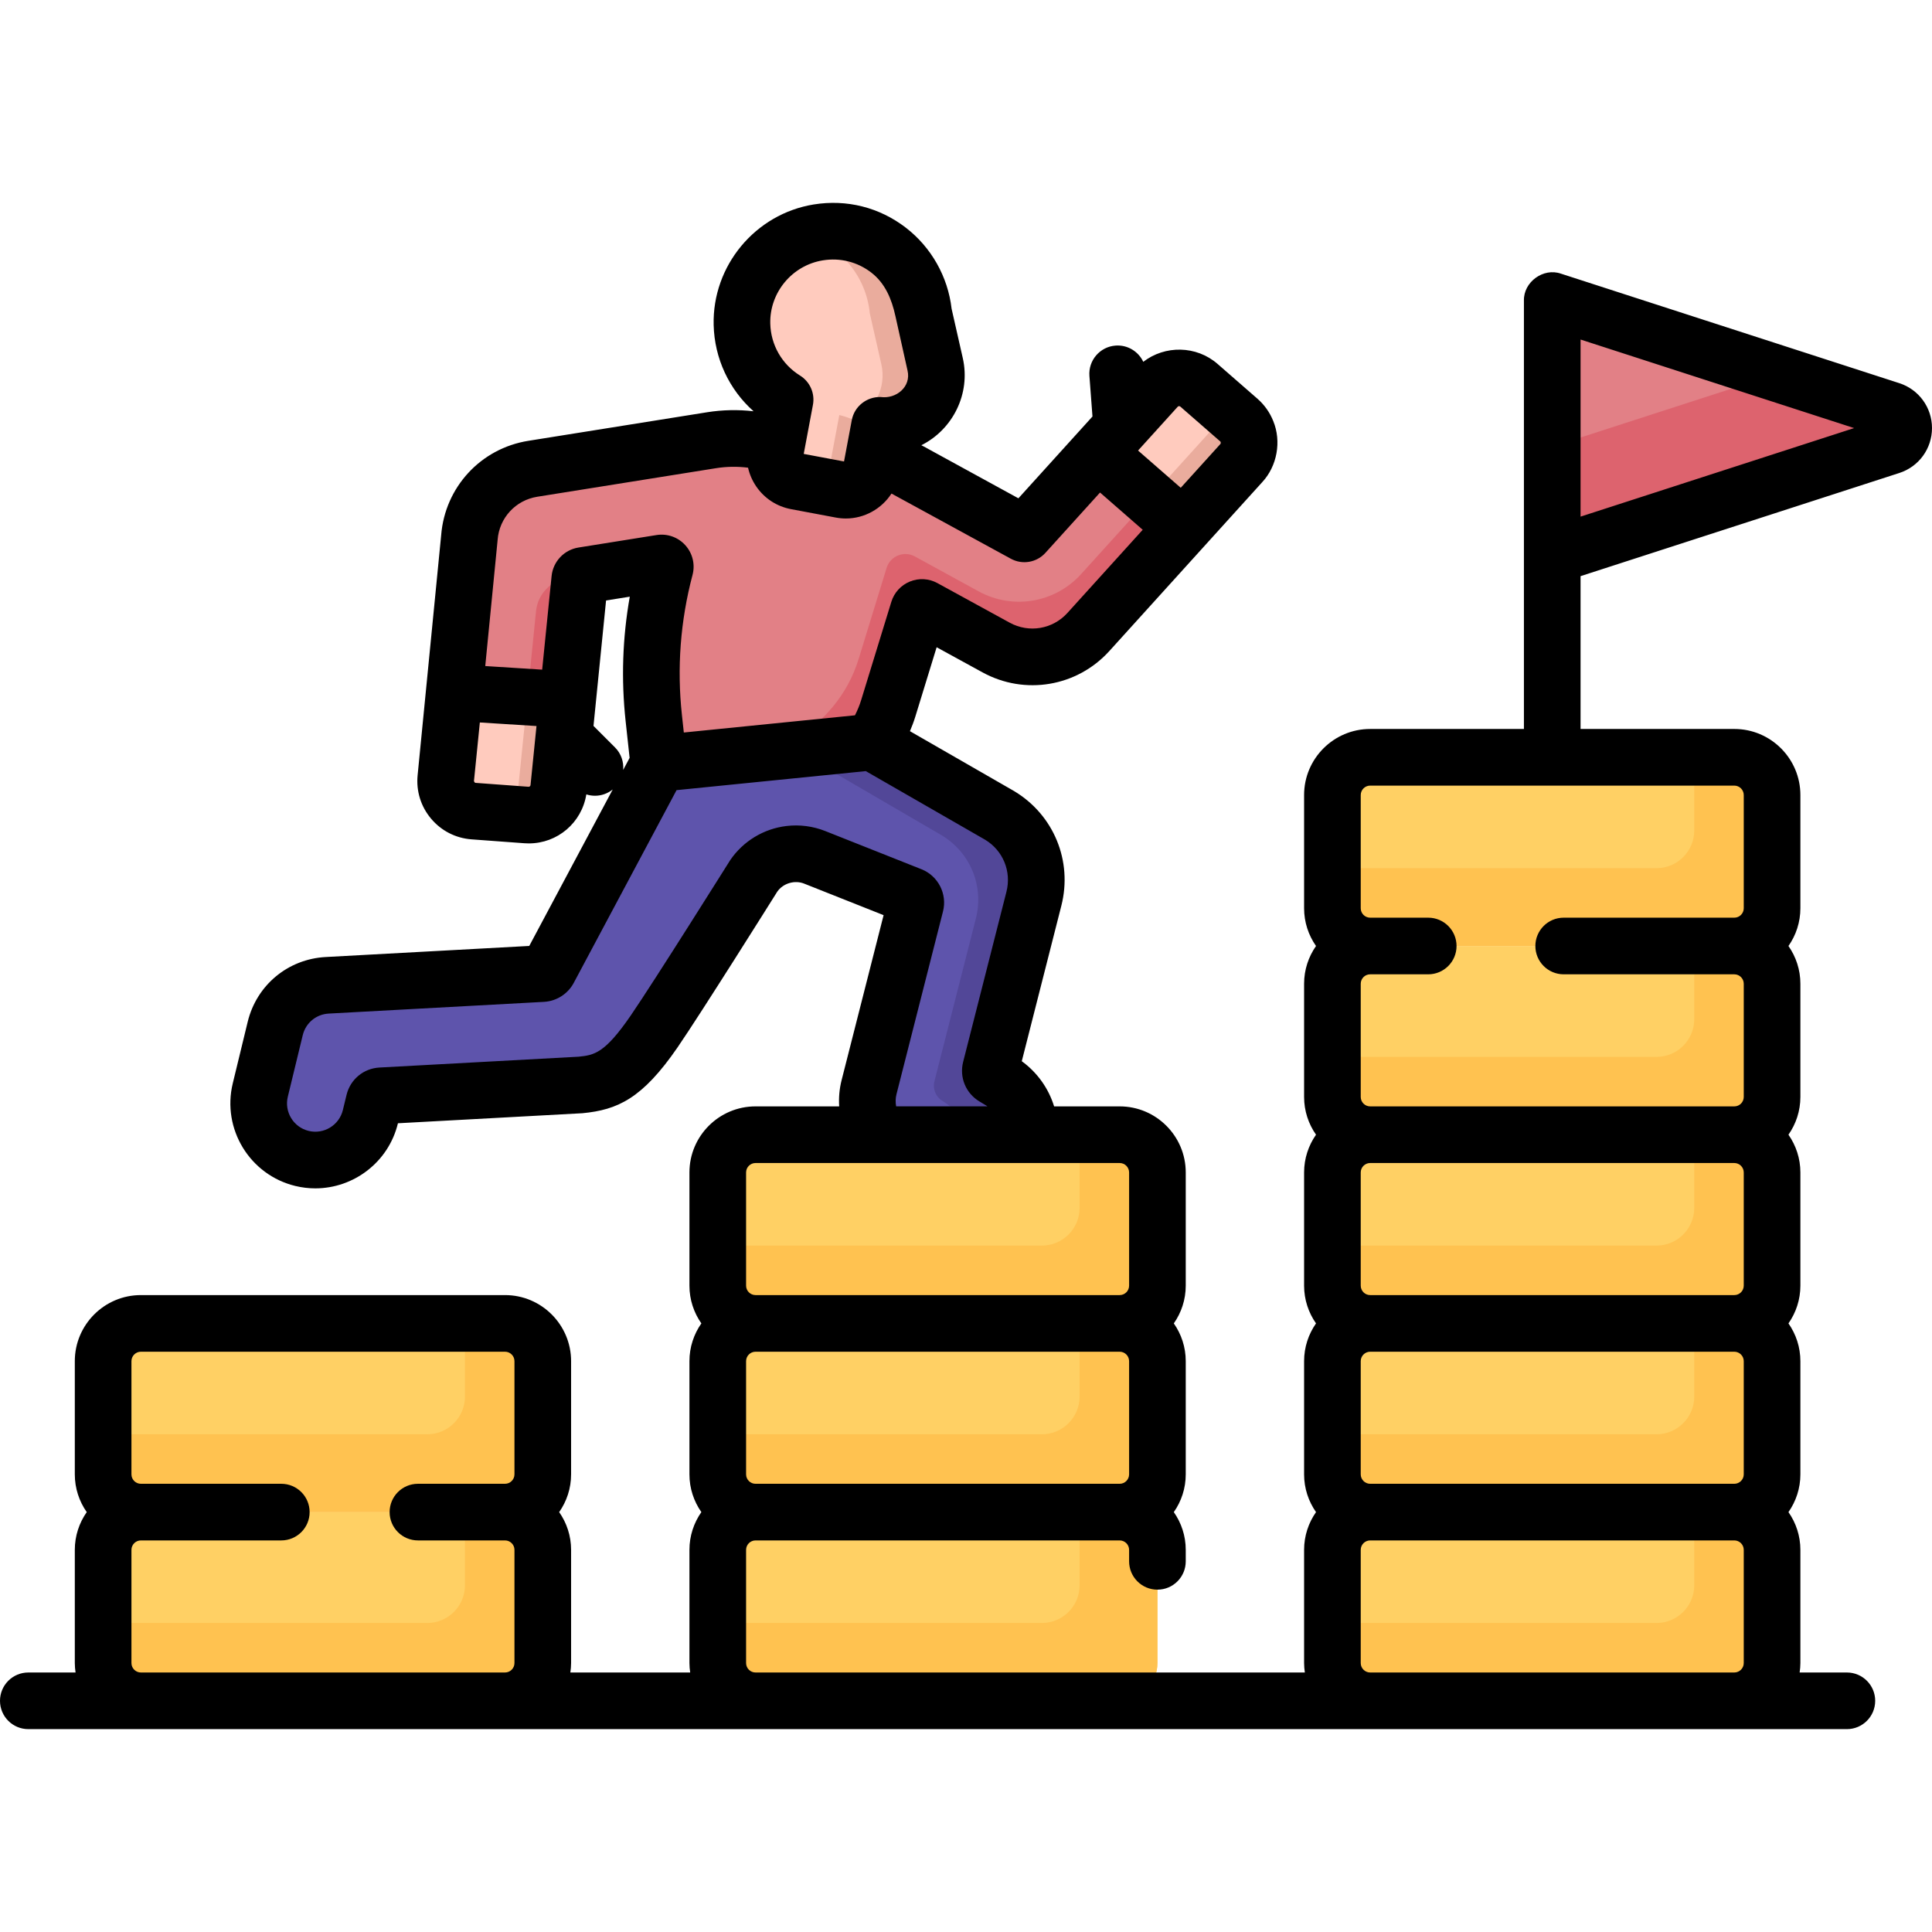 <svg id="Capa_1" enable-background="new 0 0 511.669 511.669" height="512" viewBox="0 0 511.669 511.669" width="512" xmlns="http://www.w3.org/2000/svg"><g><g><path d="m306.339 102.692-35.035 38.698-30.18-16.524c-3.949-2.162-8.21-3.584-12.669-4.228l-28.71-4.139c-3.744-.539-7.534-.509-11.273.086l-47.371 7.569c-9.175 1.467-16.078 8.961-16.786 18.225l-6.246 63.677c-.439 4.473 2.892 8.429 7.374 8.759l13.979 1.03c4.323.319 8.113-2.863 8.548-7.176l5.58-55.37c.045-.451.389-.816.837-.887l20.656-3.3c.715-.114 1.302.544 1.117 1.244-3.438 12.977-4.463 26.488-3.01 39.858l2.728 25.102 36-4.5s17.889-5.378 23.362-23.196l7.994-26.027c.186-.605.881-.888 1.436-.584l19.153 10.487c8.148 4.459 18.193 2.762 24.43-4.123l40.5-44.735c3.004-3.318 2.701-8.454-.671-11.397l-10.551-9.207c-3.288-2.868-8.265-2.575-11.192.658z" fill="#e28086"/></g><g><g><path d="m150.249 153.08c-4.435.709-7.838 4.314-8.288 8.783l-2.537 25.176.027.002-2.383 23.377c-.081.809-.281 1.578-.58 2.291-.341.813-.816 1.548-1.388 2.195-.182.206-.384.393-.584.58l4.905.361c4.323.319 8.113-2.864 8.548-7.176l5.58-55.37c.044-.437.37-.787.798-.874z" fill="#dd636e"/></g></g><g><g><path d="m328.08 111.24-2.691-2.348-11.177 12.346-27.877 30.791c-6.934 7.654-18.102 9.542-27.161 4.584l-16.881-9.243c-2.896-1.586-6.519-.114-7.488 3.043l-7.41 24.127c-6.084 19.81-25.974 25.79-25.974 25.79l-26.81 3.351 1.264 11.634 36-4.5s17.889-5.378 23.362-23.196l7.994-26.027c.186-.605.881-.888 1.436-.584l19.153 10.487c8.148 4.459 18.193 2.762 24.43-4.123l40.5-44.735c3.004-3.318 2.702-8.455-.67-11.397z" fill="#dd636e"/></g></g><g><path d="m222.738 129.696-11.852-2.225c-3.745-.703-6.212-4.31-5.508-8.055l6.143-32.719 25.415 4.772-6.143 32.719c-.704 3.745-4.31 6.211-8.055 5.508z" fill="#ffcbbe"/></g><g><path d="m226.129 89.44-6.359 33.87c-.44 2.346-2.02 4.189-4.06 5.067l7.027 1.319c3.745.703 7.352-1.763 8.055-5.508l6.143-32.719z" fill="#eaac9d"/></g><g><path d="m247.666 96.474-3.057-13.485c-1.354-13.768-14.037-23.688-27.909-21.435-11.761 1.91-20.486 12.412-20.197 24.323.309 12.737 10.239 22.624 22.299 23.517 2.338.173 4.639.69 6.796 1.61 3.627 1.547 7.621 2.024 11.51 1.374l.696-.116c7.064-1.663 11.466-8.71 9.862-15.788z" fill="#ffcbbe"/></g><g><path d="m247.666 96.474-3.057-13.485c-1.354-13.769-14.037-23.688-27.909-21.435-1.088.177-2.14.45-3.171.768 8.97 2.797 15.852 10.728 16.83 20.667l3.057 13.485c1.384 6.104-1.707 12.178-7.114 14.801 3.437 1.32 7.165 1.711 10.805 1.102l.696-.116c7.065-1.662 11.467-8.709 9.863-15.787z" fill="#eaac9d"/></g><g><g><path d="m257.699 314.456c-2.632.001-5.297-.692-7.718-2.148l-13.016-7.83c-5.672-3.412-8.437-10.138-6.804-16.553l12.315-48.391c.248-.974-.266-1.981-1.2-2.352l-25.479-10.114c-2.102-.834-4.379-1.13-6.625-.861-3.883.466-7.376 2.586-9.583 5.814 0 0-19.944 31.817-26.323 41.122-8.172 11.922-12.86 13.516-19.412 14.192l-52.95 2.882c-.881.048-1.627.668-1.835 1.525l-.975 4.017c-1.953 8.05-10.065 12.992-18.113 11.041-8.051-1.953-12.994-10.062-11.041-18.113l3.954-16.298c1.561-6.433 7.153-11.082 13.762-11.441l57.019-3.104c.699-.038 1.327-.438 1.656-1.056l28.617-53.644c.314-.589.901-.982 1.565-1.049l54.476-5.477c.624-.063 1.252.072 1.796.384l32.96 18.952c7.618 4.58 11.266 13.449 9.073 22.068l-11.466 45.054c-.218.855.151 1.752.907 2.207l1.844 1.109c6.827 4.106 9.608 12.835 5.955 19.914-2.701 5.234-7.959 8.15-13.359 8.15z" fill="#5e54ac"/></g></g><g><g><path d="m264.744 215.955-32.96-18.952c-.544-.313-1.172-.447-1.796-.384l-19.452 1.956 38.833 22.631c7.618 4.58 11.266 13.449 9.073 22.068l-10.969 43.099c-.513 2.016.356 4.13 2.139 5.202 5.425 3.262 8.538 9.482 7.483 15.723-.455 2.693-1.56 4.889-2.998 6.71 1.19.296 2.399.448 3.602.448 5.4 0 10.658-2.916 13.358-8.148 3.654-7.079.873-15.808-5.955-19.914l-1.844-1.109c-.756-.455-1.125-1.352-.907-2.207l11.466-45.054c2.193-8.62-1.455-17.489-9.073-22.069z" fill="#524798"/></g></g><g><path d="m500.708 108.616-89.614-29.004v67.522l89.614-29.004c4.614-1.493 4.614-8.021 0-9.514z" fill="#e28086"/></g><g><path d="m500.708 108.616-29.845-9.66-59.769 19.344v28.833l89.615-29.004c4.613-1.492 4.613-8.02-.001-9.513z" fill="#dd636e"/></g><g><path d="m133.75 450.44h-96.437c-5.523 0-10-4.477-10-10v-29.976c0-5.523 4.477-10 10-10h96.437c5.523 0 10 4.477 10 10v29.976c0 5.523-4.477 10-10 10z" fill="#ffd064"/></g><g><path d="m296.531 450.44h-96.438c-5.523 0-10-4.477-10-10v-29.976c0-5.523 4.477-10 10-10h96.438c5.523 0 10 4.477 10 10v29.976c0 5.523-4.477 10-10 10z" fill="#ffd064"/></g><g><path d="m459.313 450.44h-96.438c-5.523 0-10-4.477-10-10v-29.976c0-5.523 4.477-10 10-10h96.438c5.523 0 10 4.477 10 10v29.976c0 5.523-4.478 10-10 10z" fill="#ffd064"/></g><g><path d="m133.75 400.464h-10.609v19.367c0 5.523-4.477 10-10 10h-85.828v10.609c0 5.523 4.477 10 10 10h96.437c5.523 0 10-4.477 10-10v-29.976c0-5.523-4.477-10-10-10z" fill="#ffc250"/></g><g><path d="m296.531 400.464h-10.609v19.367c0 5.523-4.477 10-10 10h-85.828v10.609c0 5.523 4.477 10 10 10h96.438c5.523 0 10-4.477 10-10v-29.976c-.001-5.523-4.478-10-10.001-10z" fill="#ffc250"/></g><g><path d="m459.313 400.464h-10.609v19.367c0 5.523-4.477 10-10 10h-85.828v10.609c0 5.523 4.477 10 10 10h96.438c5.523 0 10-4.477 10-10v-29.976c-.001-5.523-4.479-10-10.001-10z" fill="#ffc250"/></g><g><path d="m133.75 400.464h-96.437c-5.523 0-10-4.477-10-10v-29.976c0-5.523 4.477-10 10-10h96.437c5.523 0 10 4.477 10 10v29.976c0 5.523-4.477 10-10 10z" fill="#ffd064"/></g><g><path d="m296.531 400.464h-96.438c-5.523 0-10-4.477-10-10v-29.976c0-5.523 4.477-10 10-10h96.438c5.523 0 10 4.477 10 10v29.976c0 5.523-4.477 10-10 10z" fill="#ffd064"/></g><g><path d="m459.313 400.464h-96.438c-5.523 0-10-4.477-10-10v-29.976c0-5.523 4.477-10 10-10h96.438c5.523 0 10 4.477 10 10v29.976c0 5.523-4.478 10-10 10z" fill="#ffd064"/></g><g><path d="m133.75 350.488h-10.609v19.367c0 5.523-4.477 10-10 10h-85.828v10.609c0 5.523 4.477 10 10 10h96.437c5.523 0 10-4.477 10-10v-29.976c0-5.523-4.477-10-10-10z" fill="#ffc250"/></g><g><path d="m296.531 350.488h-10.609v19.367c0 5.523-4.477 10-10 10h-85.828v10.609c0 5.523 4.477 10 10 10h96.438c5.523 0 10-4.477 10-10v-29.976c-.001-5.523-4.478-10-10.001-10z" fill="#ffc250"/></g><g><path d="m459.313 350.488h-10.609v19.367c0 5.523-4.477 10-10 10h-85.828v10.609c0 5.523 4.477 10 10 10h96.438c5.523 0 10-4.477 10-10v-29.976c-.001-5.523-4.479-10-10.001-10z" fill="#ffc250"/></g><g><path d="m296.531 350.488h-96.438c-5.523 0-10-4.477-10-10v-29.976c0-5.523 4.477-10 10-10h96.438c5.523 0 10 4.477 10 10v29.976c0 5.523-4.477 10-10 10z" fill="#ffd064"/></g><g><path d="m459.313 350.488h-96.438c-5.523 0-10-4.477-10-10v-29.976c0-5.523 4.477-10 10-10h96.438c5.523 0 10 4.477 10 10v29.976c0 5.523-4.478 10-10 10z" fill="#ffd064"/></g><g><path d="m296.531 300.512h-10.609v19.367c0 5.523-4.477 10-10 10h-85.828v10.609c0 5.523 4.477 10 10 10h96.438c5.523 0 10-4.477 10-10v-29.976c-.001-5.523-4.478-10-10.001-10z" fill="#ffc250"/></g><g><path d="m459.313 300.512h-10.609v19.367c0 5.523-4.477 10-10 10h-85.828v10.609c0 5.523 4.477 10 10 10h96.438c5.523 0 10-4.477 10-10v-29.976c-.001-5.523-4.479-10-10.001-10z" fill="#ffc250"/></g><g><path d="m459.313 300.512h-96.438c-5.523 0-10-4.477-10-10v-29.976c0-5.523 4.477-10 10-10h96.438c5.523 0 10 4.477 10 10v29.976c0 5.523-4.478 10-10 10z" fill="#ffd064"/></g><g><path d="m459.313 250.536h-10.609v19.367c0 5.523-4.477 10-10 10h-85.828v10.609c0 5.523 4.477 10 10 10h96.438c5.523 0 10-4.477 10-10v-29.976c-.001-5.523-4.479-10-10.001-10z" fill="#ffc250"/></g><g><path d="m459.313 250.536h-96.438c-5.523 0-10-4.477-10-10v-29.976c0-5.523 4.477-10 10-10h96.438c5.523 0 10 4.477 10 10v29.976c0 5.523-4.478 10-10 10z" fill="#ffd064"/></g><g><path d="m459.313 200.56h-10.609v19.367c0 5.523-4.477 10-10 10h-85.828v10.609c0 5.523 4.477 10 10 10h96.438c5.523 0 10-4.477 10-10v-29.976c-.001-5.523-4.479-10-10.001-10z" fill="#ffc250"/></g><g><path d="m328.08 111.24-10.551-9.207c-3.286-2.867-8.263-2.575-11.19.658l-15.624 17.258 22.609 19.728 15.427-17.041c3.003-3.317 2.701-8.454-.671-11.396z" fill="#ffcbbe"/></g><g><g><path d="m150.352 185.292-30.013-1.896-2.27 22.66c-.439 4.473 2.892 8.429 7.374 8.759l13.979 1.03c4.323.319 8.113-2.863 8.548-7.176z" fill="#ffcbbe"/></g></g><g><g><path d="m150.352 185.292-30.013-1.896-2.27 22.66c-.439 4.473 2.892 8.429 7.374 8.759l13.979 1.03c4.323.319 8.113-2.863 8.548-7.176z" fill="#ffcbbe"/></g></g><g><path d="m139.424 187.039.027.002-2.383 23.377c-.081.809-.281 1.578-.58 2.291-.341.813-.816 1.548-1.388 2.195-.182.206-.384.393-.585.581l4.905.361c4.323.319 8.113-2.863 8.548-7.176l2.383-23.377-10.684-.675z" fill="#eaac9d"/></g><g><path d="m328.08 111.24-2.691-2.348-11.177 12.346-9.718 10.734 8.83 7.705 15.427-17.041c3.003-3.317 2.701-8.454-.671-11.396z" fill="#eaac9d"/></g><path d="m503.018 101.48-89.614-29.004c-4.653-1.637-9.934 2.203-9.81 7.136v113.448h-40.719c-9.649 0-17.5 7.851-17.5 17.5v29.977c0 3.718 1.174 7.162 3.159 10-1.985 2.838-3.159 6.282-3.159 10v29.977c0 3.718 1.174 7.162 3.159 10-1.985 2.838-3.159 6.282-3.159 10v29.976c0 3.718 1.174 7.162 3.159 10-1.985 2.838-3.159 6.282-3.159 10v29.976c0 3.718 1.174 7.162 3.159 10-1.985 2.838-3.159 6.282-3.159 10v29.977c0 .851.082 1.681.2 2.5h-145.481c-1.378 0-2.5-1.121-2.5-2.5v-29.977c0-1.379 1.122-2.5 2.5-2.5h96.438c1.379 0 2.5 1.121 2.5 2.5v3.039c0 4.143 3.357 7.5 7.5 7.5s7.5-3.357 7.5-7.5v-3.039c0-3.718-1.174-7.162-3.159-10 1.985-2.838 3.159-6.282 3.159-10v-29.976c0-3.718-1.174-7.162-3.159-10 1.985-2.838 3.159-6.282 3.159-10v-29.976c0-9.649-7.851-17.5-17.5-17.5h-17.36c-1.461-4.751-4.457-8.987-8.565-11.963l10.479-41.178c3.015-11.851-2-24.046-12.478-30.345-.042-.025-.084-.05-.126-.074l-27.492-15.807c.527-1.251 1.015-2.521 1.416-3.824l5.653-18.405 12.161 6.658c11.203 6.131 25.014 3.8 33.59-5.669l40.5-44.734c3.943-4.266 5.102-10.795 2.904-16.143-.897-2.258-2.314-4.292-4.202-5.939 0 0 0-.001-.001-.001l-10.551-9.206c-5.625-4.909-13.941-4.984-19.675-.56-1.283-2.736-4.149-4.538-7.349-4.298-4.13.311-7.227 3.911-6.915 8.042l.809 10.738-19.615 21.666-24.99-13.684c-.236-.129-.479-.244-.718-.369 8.334-4.167 13.117-13.645 10.974-23.102l-2.961-13.059c-.97-8.462-5.372-16.262-12.132-21.465-6.991-5.38-15.652-7.559-24.39-6.142-15.483 2.515-26.873 16.232-26.493 31.908.215 8.87 4.083 17.088 10.57 22.863-4.082-.472-8.208-.392-12.288.258l-47.372 7.569c-12.587 2.013-22.063 12.274-23.073 24.973l-6.239 63.603c-.411 4.191.856 8.274 3.568 11.496s6.519 5.167 10.718 5.476l13.979 1.03 1.179.044c7.607 0 14.018-5.461 15.239-12.983.742.236 1.511.36 2.282.36 1.67 0 3.34-.556 4.71-1.665l-22.109 41.443-53.923 2.935c-9.989.543-18.285 7.44-20.644 17.162l-3.954 16.298c-2.925 12.057 4.504 24.245 16.562 27.171 1.775.43 3.551.636 5.301.636 10.141-.001 19.374-6.917 21.868-17.197l.011-.045 48.868-2.659c9.291-.893 15.84-3.847 25.19-17.441 6.233-9.093 24.722-38.556 26.397-41.228 1.555-2.246 4.654-3.156 7.181-2.117l20.985 8.331-11.123 43.706c-.58 2.279-.787 4.621-.641 6.938h-22.157c-9.649 0-17.5 7.851-17.5 17.5v29.976c0 3.718 1.174 7.162 3.159 10-1.985 2.838-3.159 6.282-3.159 10v29.976c0 3.718 1.174 7.162 3.159 10-1.985 2.838-3.159 6.282-3.159 10v29.977c0 .851.082 1.681.2 2.5h-31.74c.118-.819.2-1.649.2-2.5v-29.977c0-3.718-1.174-7.162-3.159-10 1.985-2.838 3.159-6.282 3.159-10v-29.976c0-9.649-7.851-17.5-17.5-17.5h-96.437c-9.649 0-17.5 7.851-17.5 17.5v29.976c0 3.718 1.174 7.162 3.159 10-1.985 2.838-3.159 6.282-3.159 10v29.977c0 .851.082 1.681.2 2.5h-12.513c-4.142 0-7.5 3.357-7.5 7.5s3.358 7.5 7.5 7.5h481.625c4.143 0 7.5-3.357 7.5-7.5s-3.357-7.5-7.5-7.5h-12.512c.118-.819.2-1.649.2-2.5v-29.977c0-3.718-1.174-7.162-3.159-10 1.985-2.838 3.159-6.282 3.159-10v-29.976c0-3.718-1.174-7.162-3.159-10 1.985-2.838 3.159-6.282 3.159-10v-29.976c0-3.718-1.174-7.162-3.159-10 1.985-2.838 3.159-6.282 3.159-10v-29.977c0-3.718-1.174-7.162-3.159-10 1.985-2.838 3.159-6.282 3.159-10v-29.979c0-9.649-7.851-17.5-17.5-17.5h-40.719v-40.47l84.424-27.324c5.174-1.675 8.651-6.454 8.651-11.893s-3.478-10.218-8.651-11.893zm-302.924 291.484c-1.378 0-2.5-1.121-2.5-2.5v-29.976c0-1.379 1.122-2.5 2.5-2.5h96.438c1.379 0 2.5 1.121 2.5 2.5v29.976c0 1.379-1.121 2.5-2.5 2.5zm112.146-285.401c.129-.007.258.035.358.122l10.552 9.207c.217.115.192.633.041.712l-10.484 11.58-11.305-9.863 10.497-11.595c.09-.101.214-.156.341-.163zm-94.338-38.606c4.606-.748 9.165.396 12.837 3.223 3.677 2.829 5.414 7.014 6.405 11.544.977 4.467 3.207 14.408 3.207 14.408 1.013 4.316-3.018 7.584-7.121 7.013-3.677-.1-6.956 2.464-7.641 6.111l-2.058 10.959-10.672-2.005 2.439-12.992c.572-3.044-.787-6.126-3.419-7.758-4.797-2.975-7.742-8.12-7.879-13.765-.199-8.222 5.778-15.419 13.902-16.738zm-86.11 73.993c.443-5.789 4.757-10.474 10.491-11.39l47.365-7.568c2.811-.447 5.656-.48 8.466-.129.396 1.75 1.115 3.429 2.158 4.955 2.171 3.176 5.449 5.314 9.229 6.024l11.852 2.226c.894.168 1.785.249 2.663.249 4.931 0 9.468-2.558 12.084-6.602l31.602 17.253c3.041 1.667 6.831 1.029 9.161-1.545l14.469-15.981 11.305 9.864-19.946 22.031c-3.9 4.305-10.178 5.366-15.27 2.58l-19.158-10.49c-2.253-1.23-4.907-1.383-7.282-.414-2.376.967-4.17 2.929-4.92 5.377l-7.994 26.027c-.427 1.392-.985 2.732-1.639 4.022l-45.326 4.557-.499-4.594c-1.357-12.489-.414-24.981 2.804-37.127.74-2.793.026-5.74-1.91-7.882-1.934-2.14-4.791-3.146-7.64-2.689l-20.651 3.301c-3.806.605-6.734 3.707-7.12 7.541l-2.5 24.802-15.073-.953 3.265-33.285c.005-.052.01-.106.014-.16zm8.18 65.416-13.979-1.03c-.301.044-.564-.487-.442-.731l1.53-15.268 15.001.947-1.575 15.633c-.028.271-.271.462-.535.449zm22.902-10.424-5.692-5.692 3.328-33.222 6.281-1.003c-1.929 10.878-2.3 21.939-1.098 32.999l1.053 9.689-1.706 3.197c.188-2.133-.533-4.334-2.166-5.968zm74.556 91.832 12.314-48.39c1.176-4.613-1.275-9.417-5.701-11.174l-25.478-10.114c-3.254-1.292-6.812-1.755-10.289-1.337-6.029.725-11.453 4.016-14.879 9.028-.056.082-20.099 32.041-26.318 41.114-6.928 10.107-9.72 10.529-13.816 10.954l-52.767 2.871c-4.218.229-7.721 3.142-8.717 7.246l-.975 4.018c-.975 4.019-5.039 6.495-9.057 5.521-4.019-.975-6.496-5.037-5.521-9.056l3.954-16.298c.786-3.241 3.551-5.54 6.881-5.721l57.019-3.104c3.298-.18 6.312-2.102 7.865-5.015l27.236-51.055 50.116-5.039 31.636 18.191c4.723 2.871 6.979 8.392 5.613 13.757l-11.465 45.052c-1.044 4.095.688 8.31 4.311 10.487l1.842 1.107c.097.059.183.13.278.192h-24.176c-.198-1.063-.177-2.169.094-3.235zm-39.836 20.739c0-1.379 1.122-2.5 2.5-2.5h96.438c1.379 0 2.5 1.121 2.5 2.5v29.976c0 1.379-1.121 2.5-2.5 2.5h-96.438c-1.378 0-2.5-1.121-2.5-2.5zm264.219 0v29.976c0 1.379-1.121 2.5-2.5 2.5h-96.438c-1.379 0-2.5-1.121-2.5-2.5v-29.976c0-1.379 1.121-2.5 2.5-2.5h96.438c1.378 0 2.5 1.121 2.5 2.5zm0 49.975v29.976c0 1.379-1.121 2.5-2.5 2.5h-96.438c-1.379 0-2.5-1.121-2.5-2.5v-29.976c0-1.379 1.121-2.5 2.5-2.5h96.438c1.378 0 2.5 1.121 2.5 2.5zm-424.5 82.452c-1.378 0-2.5-1.121-2.5-2.5v-29.977c0-1.379 1.122-2.5 2.5-2.5h37.187c4.142 0 7.5-3.357 7.5-7.5s-3.358-7.5-7.5-7.5h-37.187c-1.378 0-2.5-1.121-2.5-2.5v-29.976c0-1.379 1.122-2.5 2.5-2.5h96.437c1.378 0 2.5 1.121 2.5 2.5v29.976c0 1.379-1.122 2.5-2.5 2.5h-23.062c-4.142 0-7.5 3.357-7.5 7.5s3.358 7.5 7.5 7.5h23.062c1.378 0 2.5 1.121 2.5 2.5v29.977c0 1.379-1.122 2.5-2.5 2.5zm325.562 0c-1.379 0-2.5-1.121-2.5-2.5v-29.977c0-1.379 1.121-2.5 2.5-2.5h96.438c1.379 0 2.5 1.121 2.5 2.5v29.977c0 1.379-1.121 2.5-2.5 2.5zm98.938-232.38v29.977c0 1.379-1.121 2.5-2.5 2.5h-45.188c-4.143 0-7.5 3.357-7.5 7.5s3.357 7.5 7.5 7.5h45.188c1.379 0 2.5 1.121 2.5 2.5v29.977c0 1.379-1.121 2.5-2.5 2.5h-96.438c-1.379 0-2.5-1.121-2.5-2.5v-29.977c0-1.379 1.121-2.5 2.5-2.5h15.375c4.143 0 7.5-3.357 7.5-7.5s-3.357-7.5-7.5-7.5h-15.375c-1.379 0-2.5-1.121-2.5-2.5v-29.977c0-1.379 1.121-2.5 2.5-2.5h96.438c1.378 0 2.5 1.121 2.5 2.5zm-43.219-73.737v-46.9l72.455 23.45z"/></g></svg>